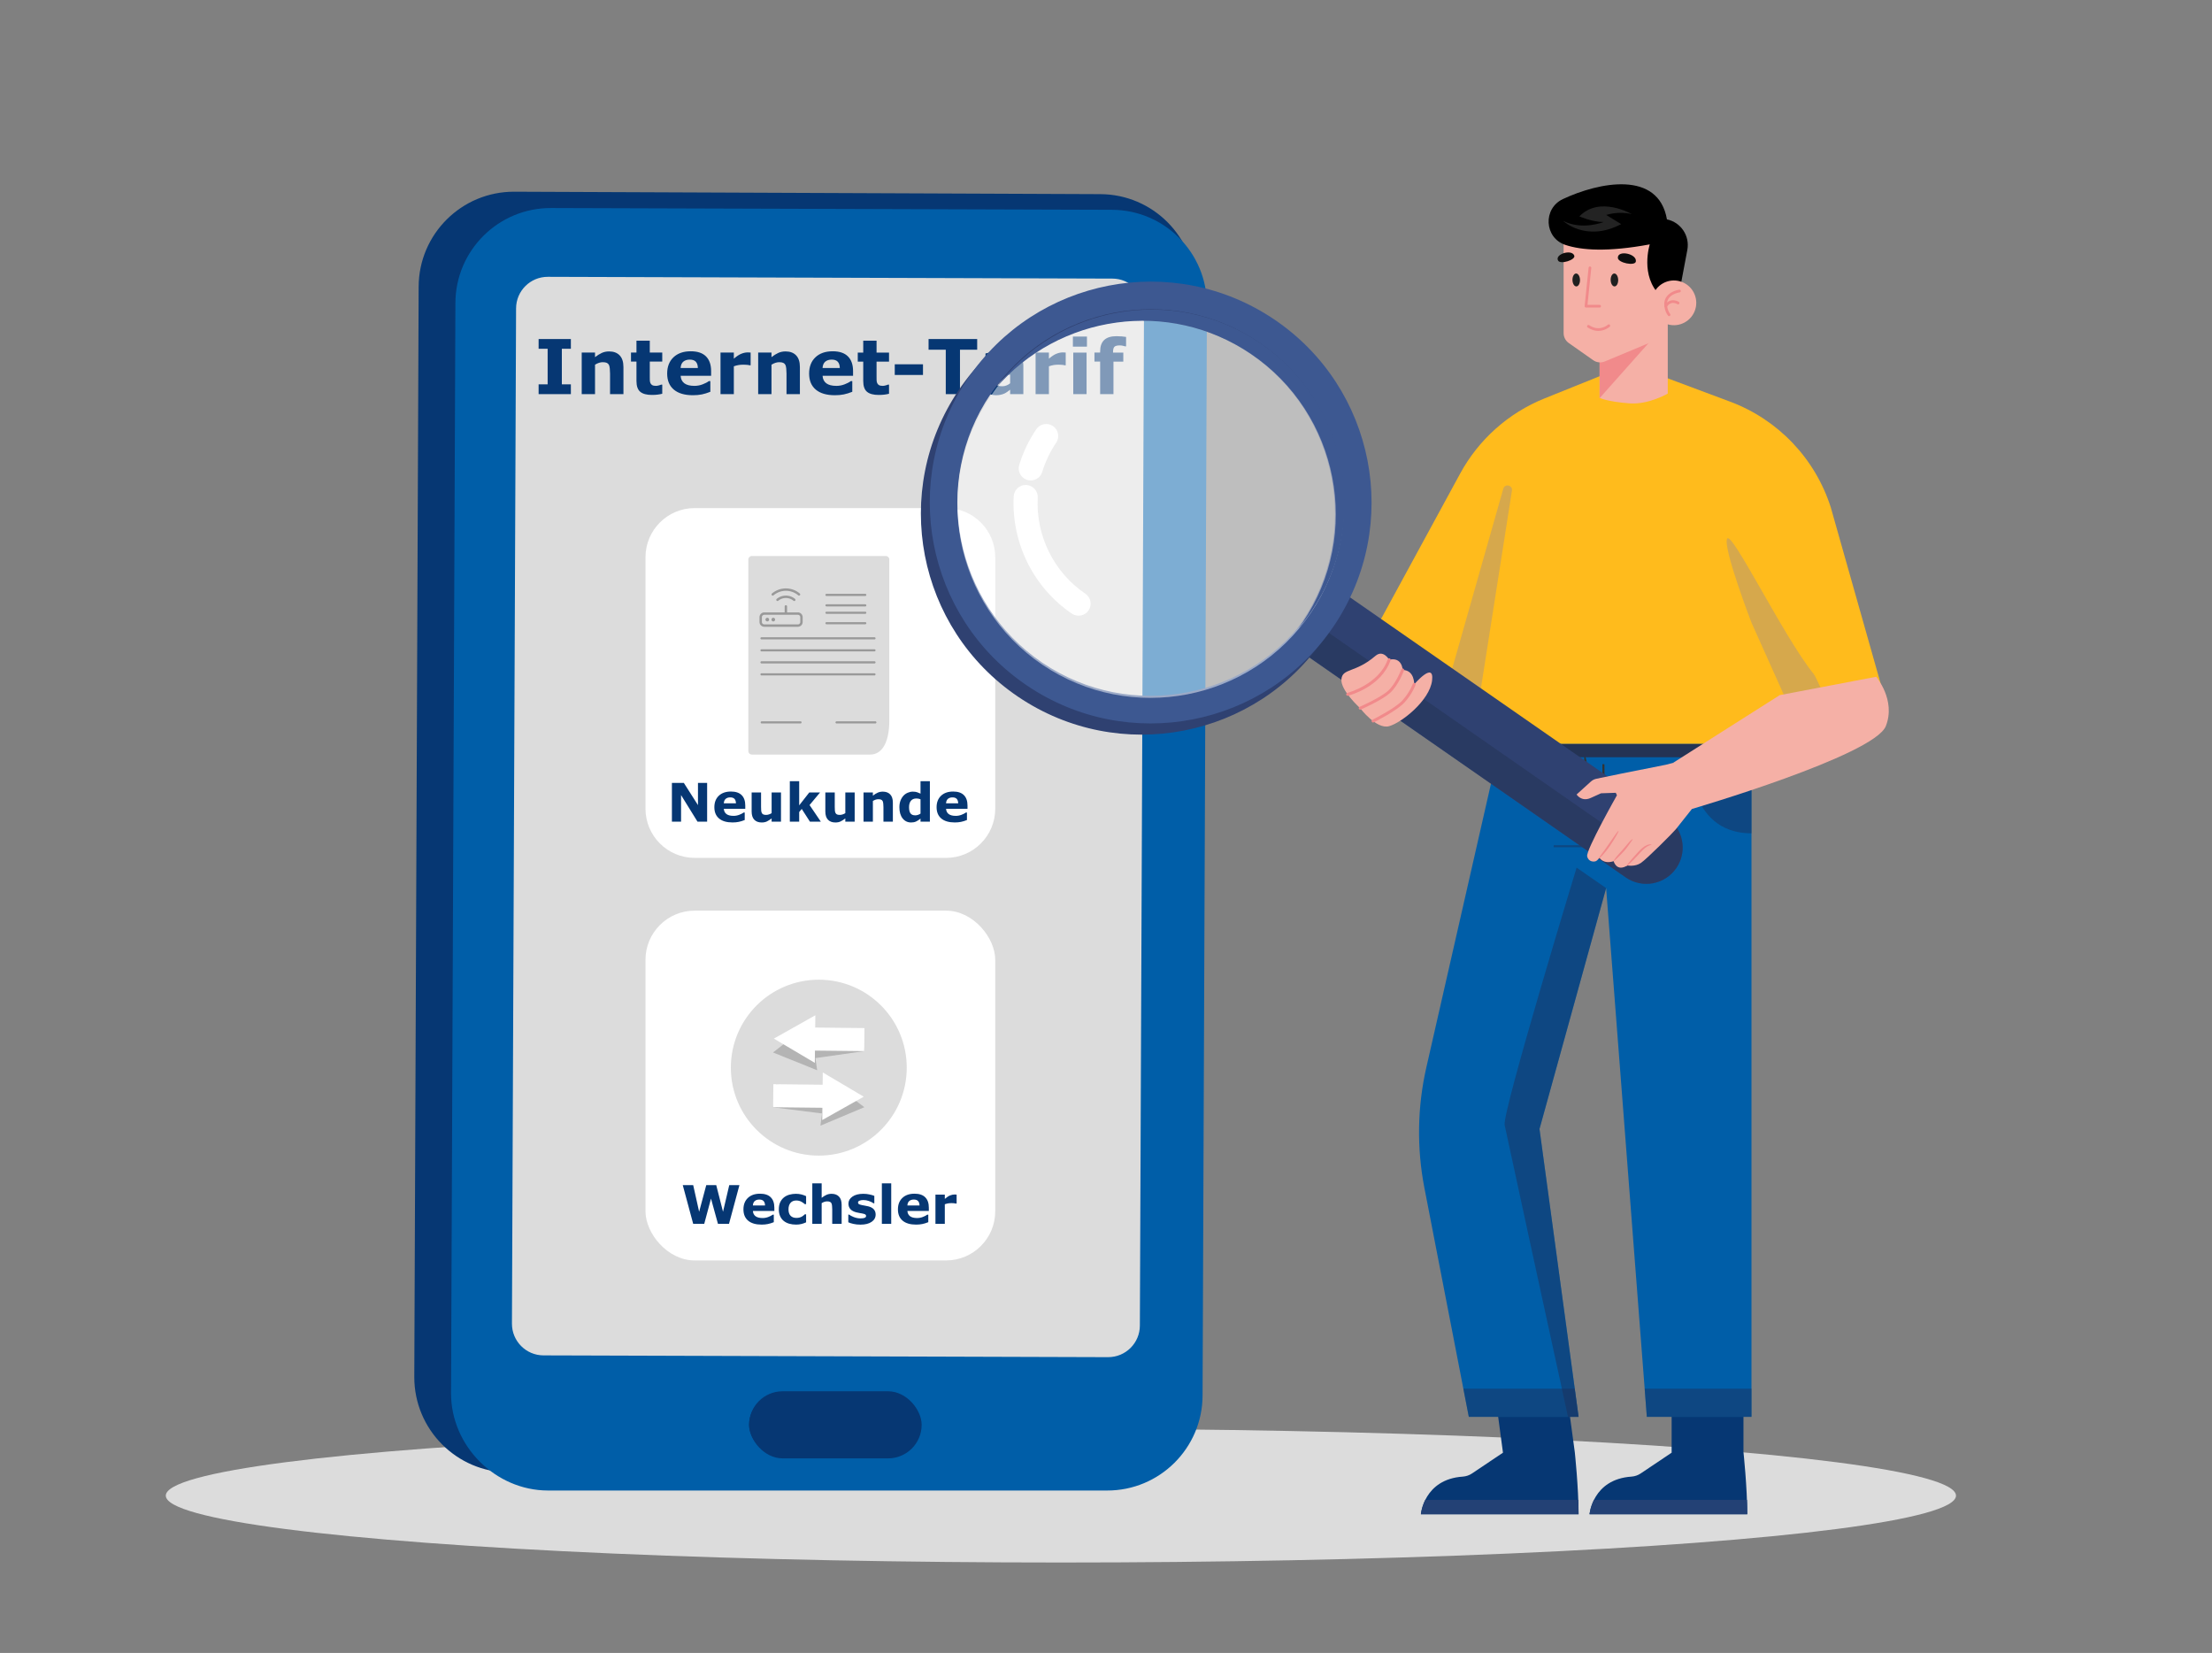 <?xml version="1.0" encoding="UTF-8" standalone="no"?>
<svg
   viewBox="0 0 3115.18 2327.606"
   version="1.1"
   id="svg82"
   sodipodi:docname="neukunde-wechsler-1.svg"
   inkscape:version="1.3.2 (091e20e, 2023-11-25)"
   inkscape:export-filename="neukunde-wechsler.png"
   inkscape:export-xdpi="96"
   inkscape:export-ydpi="96"
   xmlns:inkscape="http://www.inkscape.org/namespaces/inkscape"
   xmlns:sodipodi="http://sodipodi.sourceforge.net/DTD/sodipodi-0.dtd"
   xmlns="http://www.w3.org/2000/svg"
   xmlns:svg="http://www.w3.org/2000/svg">
  <rect x="0" y="0" width="3115.18" height="2327.606" fill="#808080" stroke="none"/>
  <sodipodi:namedview
     id="namedview1"
     pagecolor="#ffffff"
     bordercolor="#000000"
     borderopacity="0.25"
     inkscape:showpageshadow="2"
     inkscape:pageopacity="0.0"
     inkscape:pagecheckerboard="0"
     inkscape:deskcolor="#d1d1d1"
     inkscape:zoom="0.22181704"
     inkscape:cx="1557.59"
     inkscape:cy="1163.1207"
     inkscape:window-width="1392"
     inkscape:window-height="951"
     inkscape:window-x="1984"
     inkscape:window-y="25"
     inkscape:window-maximized="0"
     inkscape:current-layer="g81" />
  <defs
     id="defs82" />
  <g
     isolation="isolate"
     id="g82">
    <g
       id="_06"
       data-name="06">
      <g
         id="g81">
        <ellipse
           cx="1494.063"
           cy="2106.083"
           rx="1260.568"
           ry="94.161"
           fill="#dcdcdc"
           stroke-width="0"
           id="ellipse1" />
        <g
           id="g4">
          <g
             id="g3">
            <path
               d="M1683.345,407.998l-6.126,1535.007c-.214,74.129-60.481,134.049-134.61,133.836l-825.319-3.435c-74.129-.214-134.05-60.481-133.836-134.61l6.126-1535.007c.214-74.129,60.481-134.05,134.61-133.836l825.319,3.435c74.129.214,134.05,60.481,133.836,134.61Z"
               fill="#063773"
               stroke-width="0"
               id="path1" />
            <path
               d="M1699.721,430.031l-6.126,1535.007c-.214,74.129-60.481,134.049-134.61,133.836l-787.454-.008c-74.129-.214-136.527-62.958-136.314-137.088l6.126-1535.007c.214-74.129,60.481-134.05,134.61-133.836l789.932,2.486c74.129.214,134.05,60.481,133.836,134.61Z"
               fill="#005ea8"
               stroke-width="0"
               id="path2" />
            <path
               d="M720.97,1863.859c-.068,24.625,19.832,44.642,44.457,44.718l49.756.143,745.391,2.355c24.625.067,44.642-19.832,44.718-44.457l1.03-252.697,1.823-448.009.937-230.924,1.797-441.131.228-56.853c.076-24.625-19.832-44.642-44.457-44.718l-795.138-2.498c-24.625-.076-44.651,19.832-44.718,44.457l-1.468,360.412-1.705,418.034-.903,222.544-1.747,428.625Z"
               fill="#dcdcdc"
               stroke-width="0"
               id="path3" />
          </g>
          <rect
             x="1054.951"
             y="1959.107"
             width="243.01"
             height="94.504"
             rx="47.252"
             ry="47.252"
             transform="translate(2352.913 4012.718) rotate(180)"
             fill="#063773"
             stroke-width="0"
             id="rect3" />
          <rect
             x="1054.951"
             y="1963.213"
             width="224.748"
             height="86.292"
             rx="43.146"
             ry="43.146"
             transform="translate(2334.65 4012.718) rotate(180)"
             fill="#063773"
             stroke-width="0"
             id="rect4" />
        </g>
        <path
           d="M 803.969,554.979 H 758.539 V 541.225 H 771.251 v -50.067 h -12.712 v -13.754 h 45.43 v 13.754 h -12.712 v 50.067 h 12.712 z m 74.032,0 h -18.86 v -29.019 q 0,-3.543 -0.365,-7.033 -0.365,-3.543 -1.25,-5.21 -1.042,-1.928 -3.074,-2.813 -1.98,-0.886 -5.575,-0.886 -2.553,0 -5.21,0.834 -2.605,0.834 -5.679,2.657 V 554.979 h -18.756 v -58.507 h 18.756 v 6.46 q 5.001,-3.907 9.586,-5.991 4.637,-2.084 10.263,-2.084 9.482,0 14.796,5.522 5.366,5.522 5.366,16.515 z m 54.651,-0.521 q -3.022,0.781 -6.408,1.198 -3.386,0.469 -8.284,0.469 -10.941,0 -16.307,-4.428 -5.314,-4.428 -5.314,-15.161 v -27.352 h -7.711 v -12.712 h 7.711 v -16.724 h 18.756 v 16.724 h 17.557 v 12.712 h -17.557 v 20.735 q 0,3.074 0.052,5.366 0.052,2.292 0.834,4.116 0.729,1.823 2.553,2.918 1.876,1.042 5.418,1.042 1.459,0 3.803,-0.625 2.397,-0.625 3.334,-1.146 h 1.563 z m 68.822,-25.268 h -42.929 q 0.417,6.877 5.21,10.524 4.845,3.647 14.223,3.647 5.939,0 11.514,-2.136 5.575,-2.136 8.805,-4.585 h 2.084 v 15.056 q -6.356,2.553 -11.983,3.699 -5.627,1.146 -12.452,1.146 -17.609,0 -26.987,-7.919 -9.378,-7.919 -9.378,-22.559 0,-14.483 8.857,-22.923 8.909,-8.492 24.382,-8.492 14.275,0 21.465,7.242 7.19,7.19 7.19,20.735 z m -18.651,-10.993 q -0.156,-5.887 -2.918,-8.857 -2.761,-2.97 -8.596,-2.97 -5.418,0 -8.909,2.813 -3.491,2.813 -3.907,9.013 z m 74.293,-3.855 h -1.667 q -1.198,-0.417 -3.855,-0.625 -2.657,-0.208 -4.428,-0.208 -4.012,0 -7.085,0.521 -3.074,0.521 -6.617,1.771 V 554.979 h -18.756 v -58.507 h 18.756 v 8.596 q 6.2,-5.314 10.784,-7.033 4.585,-1.771 8.44,-1.771 0.99,0 2.24,0.052 1.25,0.052 2.188,0.156 z m 69.395,40.637 h -18.86 v -29.019 q 0,-3.543 -0.365,-7.033 -0.365,-3.543 -1.25,-5.21 -1.042,-1.928 -3.074,-2.813 -1.98,-0.886 -5.575,-0.886 -2.553,0 -5.21,0.834 -2.605,0.834 -5.679,2.657 V 554.979 h -18.756 v -58.507 h 18.756 v 6.46 q 5.002,-3.907 9.586,-5.991 4.637,-2.084 10.263,-2.084 9.482,0 14.796,5.522 5.366,5.522 5.366,16.515 z m 74.866,-25.789 h -42.929 q 0.417,6.877 5.21,10.524 4.845,3.647 14.223,3.647 5.939,0 11.514,-2.136 5.575,-2.136 8.805,-4.585 h 2.084 v 15.056 q -6.356,2.553 -11.983,3.699 -5.627,1.146 -12.451,1.146 -17.609,0 -26.987,-7.919 -9.378,-7.919 -9.378,-22.559 0,-14.483 8.857,-22.923 8.909,-8.492 24.382,-8.492 14.275,0 21.465,7.242 7.19,7.19 7.19,20.735 z m -18.651,-10.993 q -0.156,-5.887 -2.917,-8.857 -2.761,-2.97 -8.596,-2.97 -5.418,0 -8.909,2.813 -3.491,2.813 -3.907,9.013 z m 69.291,36.261 q -3.022,0.781 -6.408,1.198 -3.386,0.469 -8.284,0.469 -10.941,0 -16.307,-4.428 -5.314,-4.428 -5.314,-15.161 v -27.352 h -7.711 v -12.712 h 7.711 v -16.724 h 18.756 v 16.724 h 17.557 v 12.712 h -17.557 v 20.735 q 0,3.074 0.052,5.366 0.052,2.292 0.834,4.116 0.729,1.823 2.553,2.918 1.875,1.042 5.418,1.042 1.459,0 3.803,-0.625 2.397,-0.625 3.334,-1.146 h 1.563 z m 47.827,-26.466 h -39.751 v -15.004 h 39.751 z m 76.325,-35.583 h -24.226 V 554.979 h -20.006 v -62.57 h -24.226 v -15.004 h 68.458 z m 46.42,47.306 v -12.191 q -3.803,0.313 -8.232,0.886 -4.428,0.521 -6.721,1.25 -2.813,0.886 -4.324,2.605 -1.459,1.667 -1.459,4.428 0,1.823 0.313,2.97 0.313,1.146 1.563,2.188 1.198,1.042 2.865,1.563 1.667,0.469 5.21,0.469 2.813,0 5.679,-1.146 2.918,-1.146 5.106,-3.022 z m 0,9.065 q -1.511,1.146 -3.751,2.761 -2.24,1.615 -4.22,2.553 -2.761,1.25 -5.731,1.823 -2.97,0.625 -6.512,0.625 -8.336,0 -13.962,-5.158 -5.627,-5.158 -5.627,-13.181 0,-6.408 2.865,-10.472 2.865,-4.064 8.127,-6.408 5.21,-2.344 12.92,-3.334 7.711,-0.99 15.994,-1.459 v -0.313 q 0,-4.845 -3.959,-6.669 -3.959,-1.876 -11.67,-1.876 -4.637,0 -9.899,1.667 -5.262,1.615 -7.554,2.501 h -1.719 v -14.119 q 2.97,-0.781 9.638,-1.823 6.721,-1.094 13.441,-1.094 15.994,0 23.08,4.949 7.138,4.897 7.138,15.421 V 554.979 h -18.599 z m 78.252,-34.437 h -1.667 q -1.198,-0.417 -3.855,-0.625 -2.657,-0.208 -4.428,-0.208 -4.012,0 -7.085,0.521 -3.074,0.521 -6.617,1.771 V 554.979 h -18.756 v -58.507 h 18.756 v 8.596 q 6.2,-5.314 10.784,-7.033 4.585,-1.771 8.44,-1.771 0.99,0 2.24,0.052 1.25,0.052 2.188,0.156 z m 29.384,40.637 h -18.756 v -58.507 h 18.756 z m 0.521,-66.843 h -19.797 v -14.223 h 19.797 z m 55.12,-0.469 h -1.407 q -1.25,-0.365 -3.282,-0.834 -1.98,-0.469 -4.272,-0.469 -5.522,0 -7.502,1.98 -1.928,1.98 -1.928,7.659 v 0.469 h 14.483 v 12.712 h -13.858 V 554.979 h -18.756 v -45.795 h -8.023 v -12.712 h 8.023 v -1.615 q 0,-10.732 5.679,-16.098 5.731,-5.366 17.297,-5.366 4.168,0 7.554,0.313 3.386,0.26 5.991,0.729 z"
           id="text4"
           style="font-weight:800;font-size:106.698px;font-family:MyriadPro-Black, 'Myriad Pro';fill:#063773"
           aria-label="Internet-Tarif" />
        <g
           id="g21">
          <path
             d="M978.265,715.465h354.121c38.201,0,69.215,31.014,69.215,69.215v354.121c0,38.201-31.014,69.215-69.215,69.215h-354.121c-38.201,0-69.215-31.014-69.215-69.215v-354.121c0-38.201,31.014-69.216,69.216-69.216Z"
             fill="#fff"
             stroke-width="0"
             id="path4" />
          <g
             id="g20">
            <path
               d="m 995.861,1157.022 h -13.555 l -23.153,-37.441 v 37.441 h -12.895 v -54.549 h 16.815 l 19.893,31.249 v -31.249 h 12.895 z m 53.707,-18.134 h -30.187 q 0.293,4.836 3.663,7.4 3.407,2.564 10.001,2.564 4.176,0 8.096,-1.502 3.92,-1.502 6.191,-3.224 h 1.465 v 10.587 q -4.47,1.795 -8.426,2.601 -3.957,0.806 -8.756,0.806 -12.383,0 -18.977,-5.569 -6.594,-5.569 -6.594,-15.863 0,-10.184 6.228,-16.119 6.265,-5.971 17.145,-5.971 10.038,0 15.094,5.092 5.056,5.056 5.056,14.581 z m -13.115,-7.73 q -0.11,-4.14 -2.052,-6.228 -1.942,-2.088 -6.045,-2.088 -3.81,0 -6.265,1.978 -2.454,1.978 -2.748,6.338 z m 63.415,25.864 h -13.188 v -4.543 q -3.663,2.784 -6.704,4.25 -3.041,1.429 -7.254,1.429 -6.814,0 -10.514,-3.92 -3.663,-3.92 -3.663,-11.577 v -26.78 h 13.262 v 20.406 q 0,3.114 0.183,5.202 0.22,2.051 0.953,3.407 0.696,1.355 2.088,1.978 1.429,0.623 3.957,0.623 1.685,0 3.737,-0.623 2.051,-0.623 3.957,-1.832 v -29.161 h 13.188 z m 56.124,0 h -15.35 l -11.54,-17.914 -3.59,4.36 v 13.555 h -13.188 v -57.004 h 13.188 v 34.034 l 14.214,-18.171 h 15.203 l -14.8,17.731 z m 47.662,0 h -13.188 v -4.543 q -3.663,2.784 -6.704,4.25 -3.041,1.429 -7.254,1.429 -6.814,0 -10.514,-3.92 -3.663,-3.92 -3.663,-11.577 v -26.78 h 13.262 v 20.406 q 0,3.114 0.183,5.202 0.22,2.051 0.953,3.407 0.696,1.355 2.088,1.978 1.429,0.623 3.957,0.623 1.685,0 3.737,-0.623 2.051,-0.623 3.957,-1.832 v -29.161 h 13.188 z m 53.78,0 h -13.262 v -20.405 q 0,-2.491 -0.256,-4.946 -0.257,-2.491 -0.879,-3.663 -0.733,-1.355 -2.161,-1.978 -1.392,-0.623 -3.92,-0.623 -1.795,0 -3.663,0.586 -1.832,0.586 -3.993,1.868 v 29.161 h -13.188 v -41.141 h 13.188 v 4.543 q 3.517,-2.748 6.741,-4.213 3.26,-1.465 7.217,-1.465 6.668,0 10.404,3.883 3.773,3.883 3.773,11.613 z m 52.131,0 h -13.188 v -4.286 q -3.407,2.784 -6.374,4.103 -2.967,1.319 -6.851,1.319 -7.51,0 -12.016,-5.788 -4.506,-5.788 -4.506,-15.606 0,-5.239 1.502,-9.269 1.539,-4.066 4.176,-6.961 2.491,-2.748 6.045,-4.25 3.554,-1.539 7.107,-1.539 3.7,0 6.045,0.806 2.381,0.769 4.872,1.978 v -17.512 h 13.188 z m -13.188,-11.357 v -20.186 q -1.392,-0.586 -2.931,-0.843 -1.539,-0.256 -2.821,-0.256 -5.202,0 -7.803,3.26 -2.601,3.224 -2.601,8.976 0,6.045 2.088,8.792 2.088,2.711 6.704,2.711 1.795,0 3.81,-0.659 2.015,-0.696 3.554,-1.795 z m 66.162,-6.777 h -30.187 q 0.293,4.836 3.663,7.4 3.407,2.564 10.001,2.564 4.176,0 8.096,-1.502 3.92,-1.502 6.191,-3.224 h 1.465 v 10.587 q -4.47,1.795 -8.426,2.601 -3.957,0.806 -8.756,0.806 -12.383,0 -18.977,-5.569 -6.594,-5.569 -6.594,-15.863 0,-10.184 6.228,-16.119 6.265,-5.971 17.145,-5.971 10.038,0 15.094,5.092 5.056,5.056 5.056,14.581 z m -13.115,-7.73 q -0.11,-4.14 -2.052,-6.228 -1.942,-2.088 -6.045,-2.088 -3.81,0 -6.265,1.978 -2.454,1.978 -2.748,6.338 z"
               id="text20"
               style="font-weight:800;font-size:75.028px;font-family:MyriadPro-Black, 'Myriad Pro';fill:#063773"
               aria-label="Neukunde" />
          </g>
        </g>
        <g
           id="g37">
          <g
             id="g36">
            <rect
               x="909.049"
               y="1282.325"
               width="492.552"
               height="492.552"
               rx="69.215"
               ry="69.215"
               fill="#fff"
               stroke-width="0"
               id="rect21" />
          </g>
          <path
             d="m 1041.358,1668.784 -14.691,54.549 h -15.57 l -9.781,-35.536 -9.525,35.536 h -15.57 l -14.691,-54.549 h 14.691 l 8.389,37.551 10.038,-37.551 h 14.031 l 9.562,37.551 8.792,-37.551 z m 49.164,36.415 h -30.187 q 0.293,4.836 3.663,7.4 3.407,2.564 10.001,2.564 4.176,0 8.096,-1.502 3.92,-1.502 6.191,-3.224 h 1.465 v 10.587 q -4.47,1.795 -8.426,2.601 -3.957,0.806 -8.756,0.806 -12.383,0 -18.977,-5.569 -6.594,-5.569 -6.594,-15.863 0,-10.184 6.228,-16.119 6.265,-5.971 17.145,-5.971 10.038,0 15.094,5.092 5.056,5.056 5.056,14.581 z m -13.115,-7.73 q -0.11,-4.14 -2.052,-6.228 -1.942,-2.088 -6.045,-2.088 -3.81,0 -6.265,1.978 -2.454,1.978 -2.748,6.338 z m 43.852,26.963 q -5.385,0 -9.855,-1.282 -4.433,-1.282 -7.73,-3.957 -3.26,-2.674 -5.056,-6.741 -1.795,-4.066 -1.795,-9.525 0,-5.752 1.905,-9.928 1.942,-4.176 5.385,-6.924 3.334,-2.601 7.693,-3.81 4.359,-1.209 9.049,-1.209 4.213,0 7.767,0.916 3.554,0.916 6.631,2.381 v 11.247 h -1.868 q -0.769,-0.659 -1.868,-1.539 -1.062,-0.879 -2.638,-1.722 -1.502,-0.806 -3.297,-1.319 -1.795,-0.549 -4.176,-0.549 -5.275,0 -8.133,3.37 -2.821,3.334 -2.821,9.085 0,5.935 2.894,9.012 2.931,3.077 8.279,3.077 2.491,0 4.47,-0.549 2.015,-0.586 3.334,-1.355 1.246,-0.733 2.198,-1.539 0.953,-0.806 1.758,-1.575 h 1.868 v 11.247 q -3.114,1.465 -6.521,2.308 -3.37,0.879 -7.473,0.879 z m 64.037,-1.099 h -13.262 v -20.406 q 0,-2.491 -0.257,-4.946 -0.256,-2.491 -0.879,-3.663 -0.733,-1.355 -2.162,-1.978 -1.392,-0.623 -3.92,-0.623 -1.795,0 -3.663,0.586 -1.832,0.586 -3.993,1.868 v 29.161 h -13.188 v -57.004 h 13.188 v 20.406 q 3.517,-2.748 6.741,-4.213 3.26,-1.465 7.217,-1.465 6.668,0 10.404,3.883 3.773,3.883 3.773,11.613 z m 47.882,-13.042 q 0,6.375 -5.715,10.294 -5.715,3.883 -15.643,3.883 -5.495,0 -9.965,-1.026 -4.47,-1.026 -7.181,-2.271 v -10.844 h 1.209 q 0.989,0.696 2.271,1.539 1.319,0.806 3.7,1.758 2.051,0.843 4.653,1.465 2.601,0.586 5.569,0.586 3.883,0 5.752,-0.843 1.868,-0.879 1.868,-2.564 0,-1.502 -1.099,-2.161 -1.099,-0.696 -4.176,-1.319 -1.465,-0.33 -3.993,-0.696 -2.491,-0.403 -4.543,-0.953 -5.605,-1.465 -8.316,-4.543 -2.711,-3.114 -2.711,-7.73 0,-5.935 5.605,-9.855 5.642,-3.957 15.387,-3.957 4.616,0 8.829,0.953 4.25,0.916 6.631,1.978 v 10.404 h -1.136 q -2.931,-2.015 -6.704,-3.26 -3.737,-1.282 -7.583,-1.282 -3.187,0 -5.385,0.879 -2.162,0.879 -2.162,2.491 0,1.465 0.989,2.235 0.989,0.769 4.653,1.539 2.015,0.403 4.323,0.806 2.345,0.366 4.689,0.953 5.202,1.355 7.693,4.286 2.491,2.894 2.491,7.254 z m 21.944,13.042 h -13.188 v -57.004 h 13.188 z m 52.974,-18.134 h -30.187 q 0.293,4.836 3.663,7.4 3.407,2.564 10.001,2.564 4.176,0 8.096,-1.502 3.92,-1.502 6.191,-3.224 h 1.465 v 10.587 q -4.469,1.795 -8.426,2.601 -3.957,0.806 -8.756,0.806 -12.383,0 -18.977,-5.569 -6.594,-5.569 -6.594,-15.863 0,-10.184 6.228,-16.119 6.264,-5.971 17.145,-5.971 10.038,0 15.094,5.092 5.056,5.056 5.056,14.581 z m -13.115,-7.73 q -0.11,-4.14 -2.051,-6.228 -1.942,-2.088 -6.045,-2.088 -3.81,0 -6.264,1.978 -2.454,1.978 -2.748,6.338 z m 52.241,-2.711 h -1.172 q -0.843,-0.293 -2.711,-0.44 -1.868,-0.147 -3.114,-0.147 -2.821,0 -4.982,0.366 -2.161,0.366 -4.653,1.246 v 27.549 h -13.188 v -41.141 h 13.188 v 6.045 q 4.36,-3.737 7.583,-4.946 3.224,-1.246 5.935,-1.246 0.696,0 1.575,0.037 0.879,0.037 1.539,0.11 z"
             id="text37"
             style="font-weight:800;font-size:75.028px;font-family:MyriadPro-Black, 'Myriad Pro';fill:#063773"
             aria-label="Wechsler" />
        </g>
        <g
           id="g80">
          <g
             id="g52">
            <g
               id="g51">
              <g
                 id="g38">
                <path
                   d="M2455.342,1983.984v60.847s5.324,49.437,5.324,87.466h-222.089s4.114-49.303,59.04-53.019c4.645-.315,9.145-1.869,13.011-4.462l43.557-29.224v-61.607h101.157Z"
                   fill="#063773"
                   stroke-width="0"
                   id="path37" />
                <path
                   d="M2238.577,2132.297h222.09c0-6.526-.165-13.391-.425-20.282h-215.429c-5.447,10.892-6.235,20.282-6.235,20.282Z"
                   fill="#234175"
                   stroke-width="0"
                   id="path38" />
              </g>
              <g
                 id="g40">
                <path
                   d="M2209.561,1983.984l8.234,60.847s5.324,49.437,5.324,87.466h-222.089s4.113-49.303,59.04-53.019c4.645-.315,9.144-1.869,13.011-4.462l43.557-29.224-8.234-61.607h101.157Z"
                   fill="#063773"
                   stroke-width="0"
                   id="path39" />
                <path
                   d="M2001.031,2132.297h222.089c0-6.526-.165-13.391-.425-20.282h-215.429c-5.446,10.892-6.235,20.282-6.235,20.282Z"
                   fill="#234175"
                   stroke-width="0"
                   id="path40" />
              </g>
              <path
                 d="M2651.943,974.598l-139.248,4.9-49.184,126.183-362.143-1.536-34.983-153.298-66.164,79.54c-121.215-69.312-54.235-160.713-54.235-160.713l110.392-202.882c26.105-47.955,68.078-85.342,118.722-105.738l77.846-31.363,67.253-7.59,116.382,43.505c67.594,25.262,119.846,80.161,141.747,148.92l73.614,260.072Z"
                 fill="#ffbb1c"
                 stroke-width="0"
                 id="path41" />
              <path
                 d="M2565.794,972.527l-53.099,6.971-46.059-102.702s-40.198-104.526-34.378-118.114c5.828-13.597,79.823,138.39,121.575,189.843,3.191,3.931,10.225,20.437,11.961,24.003Z"
                 fill="#d6a84c"
                 stroke-width="0"
                 id="path42" />
              <path
                 d="M2081.713,993.966l47.525-302.83c1.558-7.622-9.415-10.69-12.036-3.365l-75.535,265.96,40.047,40.235Z"
                 fill="#d6a84c"
                 stroke-width="0"
                 id="path43" />
              <path
                 d="M2466.632,1047.631v947.471s-147.378,0-147.378,0l-57.326-744.513-93.858,339.197,55.047,405.316h-154.569l-62.566-322.42c-10.886-56.085-9.95-113.825,2.734-169.531l103.766-455.52h0"
                 fill="#005ea8"
                 stroke-width="0"
                 id="path44" />
              <g
                 opacity=".49"
                 id="g45">
                <path
                   d="M2168.07,1589.787l55.047,405.316h-14.878c-22.161-101.732-86.289-396.253-89.225-410.953-3.553-17.781,101.335-362.362,101.335-362.362l41.579,28.802-93.858,339.197Z"
                   fill="#1d2f59"
                   stroke-width="0"
                   id="path45" />
              </g>
              <g
                 id="g47">
                <g
                   opacity=".49"
                   id="g46">
                  <rect
                     x="2188.071"
                     y="1190.183"
                     width="154.618"
                     height="2.881"
                     fill="#1d2f59"
                     stroke-width="0"
                     id="rect45" />
                </g>
                <rect
                   x="2257.067"
                   y="1076.103"
                   width="2.881"
                   height="135.317"
                   transform="translate(-6.834 13.596) rotate(-.344)"
                   fill="#333"
                   stroke-width="0"
                   id="rect46" />
                <path
                   d="M2261.404,1188.097l-3.479-3.291c-17.045-16.125-26.82-38.831-26.82-62.295v-64.499l30.3,130.086ZM2233.985,1083.076v39.434c0,20.997,8.1,41.365,22.377,56.638l-22.377-96.072Z"
                   fill="#333"
                   stroke-width="0"
                   id="path46" />
              </g>
              <g
                 opacity=".49"
                 id="g48">
                <path
                   d="M2378.772,1059.585s-4.88,113.869,87.86,113.869v-114.762l-87.86.892Z"
                   fill="#1d2f59"
                   stroke-width="0"
                   id="path47" />
              </g>
              <polygon
                 points="2112.483 1047.631 2466.632 1047.631 2466.632 1066.342 2108.22 1066.342 2112.483 1047.631"
                 fill="#243354"
                 stroke-width="0"
                 id="polygon48" />
              <rect
                 x="2422.219"
                 y="1033.153"
                 width="16.374"
                 height="52.865"
                 fill="#3d3d3d"
                 stroke-width="0"
                 id="rect48" />
              <g
                 opacity=".49"
                 id="g50">
                <polygon
                   points="2068.552 1995.102 2223.12 1995.102 2217.742 1955.512 2060.869 1955.512 2068.552 1995.102"
                   fill="#1d2f59"
                   stroke-width="0"
                   id="polygon49" />
                <polygon
                   points="2316.203 1955.512 2319.25 1995.102 2466.632 1995.102 2466.632 1955.512 2316.203 1955.512"
                   fill="#1d2f59"
                   stroke-width="0"
                   id="polygon50" />
              </g>
            </g>
            <path
               d="M2506.425,978.837l-150.18,95.314,26.49,64.98s256.627-75.127,273.098-116.689c14.522-36.644-13.597-69.449-13.597-69.449l-135.811,25.844Z"
               fill="#f5b0a6"
               stroke-width="0"
               id="path51" />
          </g>
          <g
             id="g64">
            <g
               id="g60">
              <g
                 id="g59">
                <g
                   id="g58">
                  <path
                     d="M2252.745,438.388v121.807s9.897,5.314,41.997,7.787c26.999,2.08,53.982-13.771,53.982-13.771v-127.374l-95.978,11.551Z"
                     fill="#f5b0a6"
                     stroke-width="0"
                     id="path52" />
                  <polygon
                     points="2252.745 560.673 2327.594 476.439 2252.745 507.682 2252.745 560.673"
                     fill="#f18a8b"
                     stroke-width="0"
                     id="polygon52" />
                  <g
                     id="g57">
                    <path
                       d="M2202.052,342.593v126.431c0,5.549,2.699,10.799,7.249,13.998l34.345,24.146c4.8,3.4,11.049,4.1,16.447,1.8l63.891-26.646c6.349-2.65,10.549-8.899,10.549-15.848v-123.882h-132.48Z"
                       fill="#f5b0a6"
                       stroke-width="0"
                       id="path53" />
                    <path
                       d="M2252.745,433.09h-19.185c-.541,0-1.057-.229-1.419-.631-.362-.402-.538-.938-.482-1.476l5.572-54.041c.108-1.05,1.041-1.814,2.098-1.705,1.05.108,1.813,1.047,1.705,2.097l-5.355,51.933h17.066c1.056,0,1.911.856,1.911,1.911s-.855,1.911-1.911,1.911Z"
                       fill="#f18a8b"
                       stroke-width="0"
                       id="path54" />
                    <path
                       d="M2338.531,416.484c-29.467-27.687-15.154-72.364-15.154-72.364-58.925,10.928-95.77,8.418-118.798.766-29.837-9.915-31.96-51.26-3.484-64.589,51.076-23.907,134.51-40.678,146.475,28.631h0c19.678,4.138,32.436,23.248,28.714,43.008l-8.608,45.692-29.144,18.856Z"
                       fill="#000"
                       stroke-width="0"
                       id="path55" />
                    <circle
                       cx="2357.346"
                       cy="426.442"
                       r="31.509"
                       transform="translate(1297.549 2574.874) rotate(-73.997)"
                       fill="#f5b0a6"
                       stroke-width="0"
                       id="circle55" />
                    <path
                       d="M2278.425,362.993c.132,7.251,24.115,11.985,25.334,5.362,2.024-10.993-25.544-16.846-25.334-5.362Z"
                       fill="#0d0d0d"
                       stroke-width="0"
                       id="path56" />
                    <path
                       d="M2194.3,366.986c3.326,5.788,24.768-1.04,22.811-6.923-3.248-9.764-28.078-2.246-22.811,6.923Z"
                       fill="#0d0d0d"
                       stroke-width="0"
                       id="path57" />
                  </g>
                </g>
                <path
                   d="M2268.307,394.344c.117,5.024,2.582,9.041,5.509,8.974,2.926-.068,5.203-4.196,5.087-9.219-.116-5.024-2.583-9.041-5.509-8.973-2.925.068-5.203,4.195-5.087,9.219Z"
                   fill="#202020"
                   stroke-width="0"
                   id="path58" />
                <path
                   d="M2214.515,394.344c.117,5.024,2.583,9.041,5.509,8.974,2.926-.068,5.203-4.196,5.087-9.219-.116-5.024-2.582-9.041-5.509-8.973-2.926.068-5.203,4.195-5.087,9.219Z"
                   fill="#202020"
                   stroke-width="0"
                   id="path59" />
              </g>
              <path
                 d="M2250.839,465.962c-4.432,0-9.522-1.244-14.938-4.878-.877-.588-1.11-1.776-.522-2.652.587-.876,1.775-1.11,2.652-.522,6.161,4.134,12.481,5.272,18.778,3.382,4.706-1.412,7.582-4.008,7.61-4.034.78-.712,1.989-.659,2.701.121.712.779.658,1.988-.121,2.7-.094.086-6.595,5.883-16.16,5.883Z"
                 fill="#f18a8b"
                 stroke-width="0"
                 id="path60" />
            </g>
            <g
               id="g62">
              <path
                 d="M2350.569,445.176c-.568,0-1.13-.252-1.507-.734-2.655-3.393-4.364-7.84-5.078-13.217-2.111-15.886,12.802-22.204,20.983-23.325,1.042-.144,2.009.588,2.153,1.634.143,1.045-.587,2.008-1.632,2.153h0c-.812.113-19.85,2.961-17.714,19.034.623,4.692,2.07,8.515,4.299,11.365.651.831.504,2.033-.327,2.683-.35.274-.765.406-1.177.406Z"
                 fill="#f18a8b"
                 stroke-width="0"
                 id="path61" />
              <path
                 d="M2345.877,432.885c-.359,0-.723-.101-1.046-.313-.883-.579-1.13-1.763-.551-2.646,8.131-12.41,19.909-4.929,20.028-4.851.884.577,1.133,1.761.556,2.645-.575.883-1.755,1.132-2.64.56-.047-.03-2.314-1.455-5.253-1.67-3.771-.276-6.961,1.545-9.494,5.411-.367.56-.977.864-1.601.864Z"
                 fill="#f18a8b"
                 stroke-width="0"
                 id="path62" />
            </g>
            <g
               opacity=".54"
               id="g63">
              <path
                 d="M2298.059,301.527s-45.297-26.495-73.816,3.221c0,0,18.898,8.107,34.203,7.861,0,0-29.911,12.178-57.002-1.535,0,0,31.977,30.604,81.665,4.512l-21.062-12.889s17.474-5.954,36.013-1.17Z"
                 fill="#414141"
                 stroke-width="0"
                 id="path63" />
            </g>
          </g>
          <g
             id="g71">
            <g
               id="g66">
              <path
                 d="M1817.99,907.84l471.388,327.579c23.179,16.133,55.044,10.425,71.177-12.754,14.668-21.073,11.271-49.338-6.904-66.417-1.808-1.705-3.763-3.294-5.863-4.759l-471.389-327.586-33.156,47.643-25.025,35.969-.228.325Z"
                 fill="#2f4171"
                 stroke-width="0"
                 id="path64" />
              <g
                 opacity=".51"
                 id="g65">
                <path
                   d="M1818.219,907.515l471.16,327.904c23.179,16.133,55.044,10.425,71.177-12.754,14.668-21.073,11.271-49.338-6.904-66.417-24.144,45.116-66.438,24.281-66.438,24.281l-443.97-308.983-25.025,35.969Z"
                   fill="#243354"
                   stroke-width="0"
                   id="path65" />
              </g>
            </g>
            <g
               id="g70">
              <path
                 d="M1433.755,981.092c142.326,96.219,335.698,58.842,431.917-83.484,96.213-142.325,58.837-335.697-83.489-431.916-142.319-96.214-335.698-58.837-431.91,83.489-96.22,142.32-58.837,335.697,83.483,431.911ZM1382.396,570.896c84.085-124.382,253.69-157.165,378.072-73.08,124.382,84.09,157.165,253.69,73.081,378.077-84.091,124.382-253.691,157.159-378.072,73.075-124.381-84.085-157.165-253.69-73.08-378.072Z"
                 fill="#2f4171"
                 stroke-width="0"
                 id="path66" />
              <path
                 d="M1446.286,965.319c142.326,96.219,335.698,58.842,431.917-83.484,96.213-142.325,58.837-335.697-83.489-431.916-142.319-96.214-335.698-58.837-431.91,83.489-96.22,142.32-58.837,335.697,83.483,431.911ZM1394.926,555.123c84.085-124.382,253.69-157.165,378.072-73.08,124.382,84.09,157.165,253.69,73.081,378.078-84.091,124.382-253.691,157.159-378.072,73.074-124.381-84.085-157.165-253.69-73.08-378.072Z"
                 fill="#3d5891"
                 stroke-width="0"
                 id="path67" />
              <g
                 opacity=".49"
                 id="g68">
                <path
                   d="M1846.078,863.007c84.087-124.382,51.304-293.986-73.079-378.072-124.382-84.087-293.985-51.303-378.071,73.079-84.087,124.382-51.304,293.984,73.079,378.071,124.382,84.087,293.985,51.304,378.072-73.078Z"
                   fill="#fff"
                   stroke-width="0"
                   id="path68" />
              </g>
              <g
                 mix-blend-mode="screen"
                 id="g69">
                <path
                   d="M1465.631,669.086c.925-1.369,1.665-2.896,2.17-4.559,4.427-14.548,11.028-28.368,19.62-41.078,5.237-7.746,3.202-18.27-4.544-23.506-7.746-5.237-18.27-3.203-23.506,4.544-10.488,15.514-18.55,32.398-23.963,50.183-2.722,8.945,2.323,18.403,11.267,21.125,7.281,2.216,14.903-.716,18.954-6.708Z"
                   fill="#fff"
                   stroke-width="0"
                   id="path69" />
              </g>
              <path
                 d="M1533.056,859.533c5.237-7.746,3.202-18.27-4.543-23.506-44.234-29.903-69.938-81.734-67.083-135.267.498-9.337-6.667-17.309-16.003-17.807-6.157-.328-11.719,2.675-14.938,7.437-1.663,2.459-2.7,5.386-2.869,8.567-3.485,65.33,27.909,128.6,81.931,165.121,7.746,5.237,18.27,3.202,23.506-4.544Z"
                 fill="#fff"
                 stroke-width="0"
                 id="path70" />
            </g>
            <path
               d="M1402.457,546.522c88.754-103.552,243.484-126.395,359.116-48.22,124.382,84.09,157.168,253.695,73.084,378.077-2.067,3.058-4.186,6.057-6.358,9.001,6.682-7.796,12.993-16.054,18.886-24.769,84.09-124.389,51.305-293.987-73.077-378.078-121.295-82.001-285.6-52.856-371.65,63.989Z"
               fill="#3d5891"
               stroke-width="0"
               id="path71" />
          </g>
          <g
             id="g75">
            <path
               d="M1915.545,997.259s22.88,30.268,40.715,25.319c17.834-4.949,57.208-36.282,60.552-64.357,3.345-28.075-25.225,5.485-25.225,5.485,0,0,.879-19.984-16.216-20.35,0,0-.462-18.572-18.975-14.366,0,0-8.408-14.852-19.446-5.356-28.183,24.246-46.361,17.001-47.827,32.77-1.466,15.77,26.422,40.854,26.422,40.854Z"
               fill="#f5b0a6"
               stroke-width="0"
               id="path72" />
            <path
               d="M1933.669,1017.404c-.756,0-1.483-.42-1.84-1.144-.501-1.016-.084-2.245.932-2.746.322-.159,32.354-16.033,42.621-27.575,10.231-11.499,14.229-22.792,14.269-22.905.372-1.069,1.539-1.635,2.608-1.265,1.069.371,1.636,1.537,1.267,2.606-.169.49-4.275,12.144-15.08,24.289-10.799,12.138-42.526,27.864-43.871,28.527-.292.144-.601.212-.905.212Z"
               fill="#f18a8b"
               stroke-width="0"
               id="path73" />
            <path
               d="M1915.547,999.31c-.79,0-1.543-.459-1.88-1.23-.454-1.037.02-2.246,1.057-2.7.288-.126,28.914-12.701,40.008-22.558,10.95-9.728,18.643-29.983,18.72-30.187.398-1.06,1.58-1.597,2.64-1.199,1.06.398,1.597,1.58,1.199,2.639-.326.869-8.121,21.403-19.836,31.811-11.579,10.288-39.889,22.725-41.088,23.249-.267.117-.546.172-.82.172Z"
               fill="#f18a8b"
               stroke-width="0"
               id="path74" />
            <path
               d="M1897.883,979.768c-.917,0-1.751-.619-1.986-1.549-.277-1.098.388-2.212,1.485-2.49.446-.113,44.716-11.695,57.076-47.41.371-1.07,1.537-1.637,2.608-1.267,1.07.37,1.637,1.538,1.267,2.608-13.093,37.833-58.041,49.563-59.948,50.044-.168.043-.337.063-.503.063Z"
               fill="#f18a8b"
               stroke-width="0"
               id="path75" />
          </g>
          <g
             id="g79">
            <path
               d="M2356.246,1074.151l-9.796,2.639-63.662,12.663-34.58,7.136c-2.896.598-5.579,1.961-7.769,3.948l-20.091,18.229s6.541,10.506,19.367,5.094l15.047-6.804,20.761-.698,1.63,3.476s-43.81,77.461-41.948,85.926c1.861,8.466,10.05,7.94,12.519,6.782,2.47-1.158,4.638-4.886,4.638-4.886,0,0,5.489,9.778,20.129,5.021,0,0,4.001,15.597,19.373,5.978,0,0,10.682,2.221,19.124-3.546,8.442-5.767,45.744-43.143,49.146-47.45,3.403-4.307,39.156-49.414,39.156-49.414l6.897-12.423-49.94-31.672Z"
               fill="#f5b0a6"
               stroke-width="0"
               id="path76" />
            <path
               d="M2251.219,1209.331c.516.498,8.465-7.123,16.105-18.273,7.556-11.157,12.692-20.711,12.114-21.095-.693-.461-6.92,8.497-14.389,19.523-7.514,10.971-14.429,19.3-13.829,19.845Z"
               fill="#f18a8b"
               stroke-width="0"
               id="path77" />
            <path
               d="M2272.489,1212.677c.31.24,1.966-1.359,4.622-3.931,2.634-2.596,6.338-6.125,10.162-10.399,3.871-4.298,6.643-8.678,8.798-11.639,2.096-3.051,3.513-4.757,3.298-5.046-.244-.329-2.296,1.025-4.817,3.814-2.615,2.741-5.613,6.898-9.346,11.035-3.739,4.18-7.254,7.96-9.55,10.929-2.322,2.951-3.461,5.01-3.166,5.237Z"
               fill="#f18a8b"
               stroke-width="0"
               id="path78" />
            <path
               d="M2290.474,1219.79c.562.518,8.261-6.93,17.195-16.633,4.411-4.917,8.414-9.146,12.035-11.172,3.547-2.137,6.274-2.234,6.244-2.699.066-.289-2.917-.937-7.137.959-4.253,1.778-8.808,6.165-13.176,11.038-8.935,9.702-15.724,17.989-15.162,18.507Z"
               fill="#f18a8b"
               stroke-width="0"
               id="path79" />
          </g>
        </g>
        <g
           id="g40-9"
           transform="translate(-177.066,134.309)">
          <circle
             cx="1330.183"
             cy="1369.101"
             r="123.858"
             fill="#ffbb1c"
             stroke-width="0"
             id="circle37"
             style="fill:#dcdcdc;fill-opacity:1" />
          <polygon
             points="1334.698,1433.618 1332.533,1450.768 1394.32,1424.788 1340.927,1384.269 1338.762,1401.419 1269.91,1392.729 1265.845,1424.927 "
             fill="#e59d29"
             stroke-width="0"
             id="polygon37"
             style="fill:#b4b4b4;fill-opacity:1" />
          <polygon
             points="1335.241,1425.589 1335.051,1442.874 1393.462,1409.999 1335.786,1375.851 1335.596,1393.137 1266.202,1392.377 1265.846,1424.829 "
             fill="#ffffff"
             stroke-width="0"
             id="polygon38" />
          <polygon
             points="1325.455,1355.64 1327.885,1372.755 1265.703,1347.735 1318.462,1306.394 1320.893,1323.509 1389.602,1313.752 1394.164,1345.884 "
             fill="#e59d29"
             stroke-width="0"
             id="polygon39"
             style="fill:#b4b4b4;fill-opacity:1" />
          <polygon
             points="1324.771,1345.064 1324.581,1362.35 1266.905,1328.203 1325.315,1295.327 1325.126,1312.612 1394.52,1313.372 1394.165,1345.825 "
             fill="#ffffff"
             stroke-width="0"
             id="polygon40" />
        </g>
        <g
           id="g16"
           transform="matrix(0.246,0,0,0.246,719.467,665.237)">
          <path
             d="m 1359.417,498.641 v 1096.318 c 0,11.131 9.024,20.155 20.155,20.155 h 676.799 c 77.718,0 110.129,-86.648 110.129,-193.535 V 498.641 c 0,-11.131 -9.022,-20.153 -20.153,-20.153 h -766.775 c -11.131,0 -20.155,9.022 -20.155,20.153 z"
             fill="#dcdcdc"
             stroke-width="0"
             id="path6" />
        </g>
        <path
           id="path1-5"
           style="fill:#999999;fill-opacity:1;stroke-width:0.106"
           d="m 1106.76,828.57 c -7.461,0 -14.299,2.692 -19.586,7.156 -0.718,0.602 -0.802,1.668 -0.201,2.375 0.602,0.707 1.668,0.801 2.375,0.199 4.707,-3.968 10.774,-6.353 17.412,-6.353 6.638,0 12.705,2.385 17.412,6.353 0.718,0.602 1.773,0.508 2.375,-0.199 0.602,-0.707 0.506,-1.773 -0.201,-2.375 -5.287,-4.464 -12.125,-7.156 -19.586,-7.156 z m 0,10.132 c -4.896,0 -9.391,1.74 -12.895,4.632 -0.718,0.591 -0.825,1.657 -0.223,2.375 0.602,0.718 1.657,0.823 2.375,0.221 v 0.011 c 2.923,-2.417 6.659,-3.862 10.743,-3.862 4.084,0 7.82,1.446 10.743,3.862 0.718,0.591 1.784,0.496 2.375,-0.221 0.591,-0.718 0.495,-1.784 -0.223,-2.375 -3.503,-2.902 -7.998,-4.643 -12.895,-4.643 z m 0,13.507 c -0.929,0 -1.688,0.76 -1.688,1.688 v 8.442 h -28.703 c -3.725,0 -6.755,3.029 -6.755,6.754 v 6.754 c 0,3.725 3.03,6.754 6.755,6.754 h 47.276 c 3.725,0 6.754,-3.029 6.754,-6.754 v -6.754 c 0,-3.725 -3.029,-6.754 -6.754,-6.754 h -15.196 v -8.442 c 0,-0.929 -0.76,-1.688 -1.688,-1.688 z m -30.392,13.507 h 47.276 c 1.868,0 3.377,1.509 3.377,3.377 v 6.754 c 0,1.868 -1.509,3.377 -3.377,3.377 h -47.276 c -1.868,0 -3.377,-1.509 -3.377,-3.377 v -6.754 c 0,-1.868 1.509,-3.377 3.377,-3.377 z m 12.6,4.211 a 2.533,2.533 0 0 0 -0.503,0.063 2.533,2.533 0 0 0 -1.966,2.48 2.533,2.533 0 1 0 5.065,0 2.533,2.533 0 0 0 -2.596,-2.543 z m -8.379,0.011 a 2.533,2.533 0 1 0 0,5.065 2.533,2.533 0 1 0 0,-5.065 z m 46.786,145.782 c 0.83,0 1.502,0.672 1.502,1.502 0,0.83 -0.672,1.503 -1.502,1.503 h -54.626 c -0.83,0 -1.503,-0.672 -1.503,-1.503 0,-0.831 0.672,-1.502 1.503,-1.502 z m 105.395,3.005 h -54.624 c -0.831,0 -1.502,-0.672 -1.502,-1.503 0,-0.831 0.672,-1.502 1.502,-1.502 h 54.624 c 0.831,0 1.503,0.672 1.503,1.502 0,0.83 -0.672,1.503 -1.503,1.503 z m -1.232,-67.614 h -159.119 c -0.83,0 -1.503,-0.672 -1.503,-1.503 0,-0.831 0.672,-1.502 1.503,-1.502 h 159.119 c 0.83,0 1.503,0.672 1.503,1.502 0,0.83 -0.672,1.503 -1.503,1.503 z m 0,-16.919 h -159.119 c -0.83,0 -1.503,-0.672 -1.503,-1.502 0,-0.83 0.672,-1.503 1.503,-1.503 h 159.119 c 0.83,0 1.503,0.672 1.503,1.503 0,0.831 -0.672,1.502 -1.503,1.502 z m 0,-16.918 h -159.119 c -0.83,0 -1.503,-0.672 -1.503,-1.502 0,-0.83 0.672,-1.503 1.503,-1.503 h 159.119 c 0.83,0 1.503,0.672 1.503,1.503 0,0.831 -0.672,1.502 -1.503,1.502 z m 0,-16.92 h -159.119 c -0.83,0 -1.503,-0.672 -1.503,-1.503 0,-0.831 0.672,-1.502 1.503,-1.502 h 159.119 c 0.83,0 1.503,0.672 1.503,1.502 0,0.83 -0.672,1.503 -1.503,1.503 z M 1218.57,879.056 h -54.624 c -0.83,0 -1.502,-0.672 -1.502,-1.503 0,-0.831 0.672,-1.502 1.502,-1.502 h 54.624 c 0.83,0 1.503,0.672 1.503,1.502 0,0.83 -0.672,1.503 -1.503,1.503 z m 0,-14.712 h -54.624 c -0.83,0 -1.502,-0.672 -1.502,-1.503 0,-0.831 0.672,-1.502 1.502,-1.502 h 54.624 c 0.83,0 1.503,0.672 1.503,1.502 0,0.83 -0.672,1.503 -1.503,1.503 z m 0,-10.392 h -54.624 c -0.83,0 -1.502,-0.672 -1.502,-1.503 0,-0.831 0.672,-1.502 1.502,-1.502 h 54.624 c 0.83,0 1.503,0.672 1.503,1.502 0,0.83 -0.672,1.503 -1.503,1.503 z m 0,-14.712 h -54.624 c -0.83,0 -1.502,-0.672 -1.502,-1.503 0,-0.831 0.672,-1.502 1.502,-1.502 h 54.624 c 0.83,0 1.503,0.672 1.503,1.502 0,0.83 -0.672,1.503 -1.503,1.503 z" />
      </g>
    </g>
  </g>
</svg>
